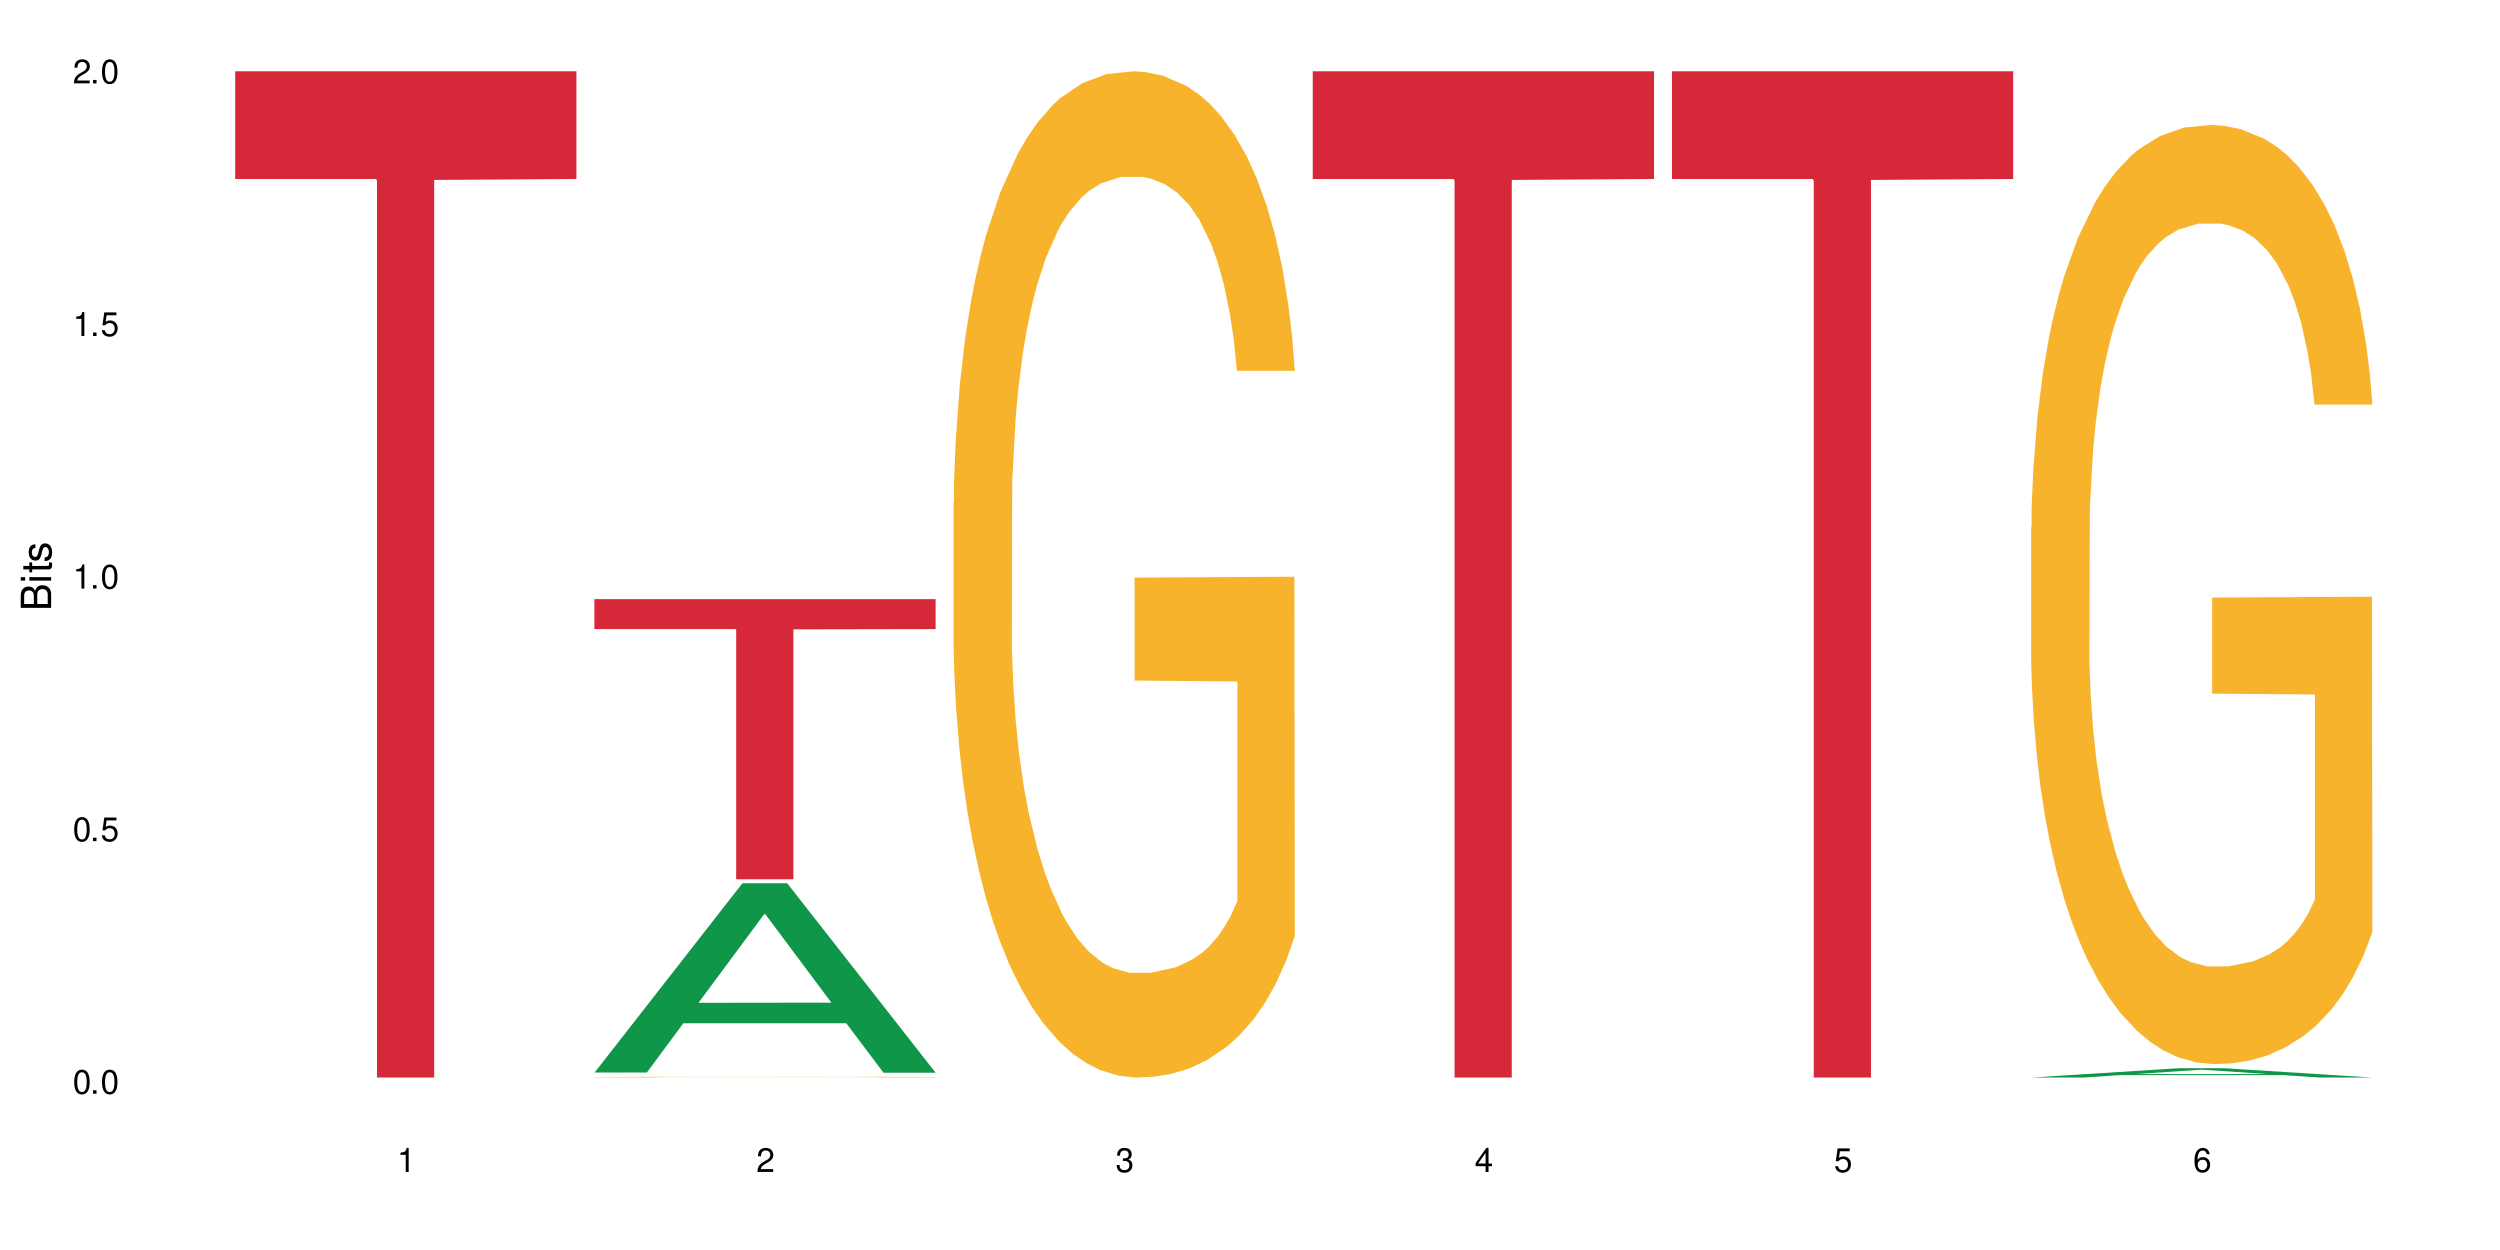 <?xml version="1.0" encoding="UTF-8"?>
<svg xmlns="http://www.w3.org/2000/svg" xmlns:xlink="http://www.w3.org/1999/xlink" width="720" height="360" viewBox="0 0 720 360">
<defs>
<g>
<g id="glyph-0-0">
</g>
<g id="glyph-0-1">
<path d="M 2.641 -6.938 C 2 -6.938 1.422 -6.656 1.078 -6.172 C 0.641 -5.562 0.406 -4.641 0.406 -3.359 C 0.406 -1.016 1.188 0.219 2.641 0.219 C 4.078 0.219 4.859 -1.016 4.859 -3.297 C 4.859 -4.641 4.656 -5.547 4.203 -6.172 C 3.844 -6.656 3.281 -6.938 2.641 -6.938 Z M 2.641 -6.188 C 3.547 -6.188 4 -5.25 4 -3.375 C 4 -1.406 3.562 -0.484 2.625 -0.484 C 1.734 -0.484 1.281 -1.438 1.281 -3.344 C 1.281 -5.25 1.734 -6.188 2.641 -6.188 Z M 2.641 -6.188 "/>
</g>
<g id="glyph-0-2">
<path d="M 1.828 -1 L 0.828 -1 L 0.828 0 L 1.828 0 Z M 1.828 -1 "/>
</g>
<g id="glyph-0-3">
<path d="M 4.562 -6.797 L 1.062 -6.797 L 0.547 -3.094 L 1.328 -3.094 C 1.719 -3.562 2.047 -3.734 2.578 -3.734 C 3.484 -3.734 4.062 -3.109 4.062 -2.094 C 4.062 -1.125 3.484 -0.531 2.578 -0.531 C 1.828 -0.531 1.375 -0.906 1.188 -1.672 L 0.328 -1.672 C 0.453 -1.109 0.547 -0.844 0.75 -0.594 C 1.125 -0.078 1.828 0.219 2.594 0.219 C 3.969 0.219 4.922 -0.781 4.922 -2.219 C 4.922 -3.562 4.031 -4.484 2.719 -4.484 C 2.25 -4.484 1.859 -4.359 1.469 -4.062 L 1.734 -5.969 L 4.562 -5.969 Z M 4.562 -6.797 "/>
</g>
<g id="glyph-0-4">
<path d="M 2.484 -4.938 L 2.484 0 L 3.328 0 L 3.328 -6.938 L 2.766 -6.938 C 2.469 -5.875 2.281 -5.734 0.984 -5.562 L 0.984 -4.938 Z M 2.484 -4.938 "/>
</g>
<g id="glyph-0-5">
<path d="M 4.859 -0.828 L 1.281 -0.828 C 1.359 -1.406 1.672 -1.781 2.5 -2.281 L 3.469 -2.828 C 4.406 -3.344 4.906 -4.062 4.906 -4.906 C 4.906 -5.484 4.672 -6.031 4.266 -6.406 C 3.859 -6.766 3.375 -6.938 2.719 -6.938 C 1.859 -6.938 1.219 -6.625 0.844 -6.031 C 0.609 -5.672 0.5 -5.234 0.484 -4.531 L 1.328 -4.531 C 1.359 -5.016 1.406 -5.281 1.531 -5.516 C 1.75 -5.938 2.188 -6.203 2.703 -6.203 C 3.469 -6.203 4.031 -5.641 4.031 -4.891 C 4.031 -4.344 3.719 -3.859 3.125 -3.516 L 2.234 -3 C 0.812 -2.172 0.406 -1.531 0.328 -0.016 L 4.859 -0.016 Z M 4.859 -0.828 "/>
</g>
<g id="glyph-0-6">
<path d="M 2.125 -3.188 L 2.578 -3.188 C 3.5 -3.188 3.984 -2.766 3.984 -1.922 C 3.984 -1.062 3.469 -0.531 2.594 -0.531 C 1.656 -0.531 1.203 -1 1.156 -2.016 L 0.312 -2.016 C 0.344 -1.453 0.438 -1.094 0.609 -0.781 C 0.953 -0.109 1.625 0.219 2.547 0.219 C 3.953 0.219 4.859 -0.625 4.859 -1.938 C 4.859 -2.828 4.516 -3.297 3.703 -3.594 C 4.344 -3.844 4.656 -4.328 4.656 -5.031 C 4.656 -6.219 3.875 -6.938 2.578 -6.938 C 1.203 -6.938 0.484 -6.172 0.453 -4.703 L 1.297 -4.703 C 1.312 -5.125 1.344 -5.359 1.453 -5.578 C 1.641 -5.969 2.062 -6.203 2.594 -6.203 C 3.344 -6.203 3.797 -5.75 3.797 -5 C 3.797 -4.516 3.609 -4.219 3.25 -4.047 C 3.016 -3.953 2.703 -3.922 2.125 -3.906 Z M 2.125 -3.188 "/>
</g>
<g id="glyph-0-7">
<path d="M 3.141 -1.672 L 3.141 0 L 3.984 0 L 3.984 -1.672 L 4.984 -1.672 L 4.984 -2.438 L 3.984 -2.438 L 3.984 -6.938 L 3.359 -6.938 L 0.266 -2.578 L 0.266 -1.672 Z M 3.141 -2.438 L 1 -2.438 L 3.141 -5.5 Z M 3.141 -2.438 "/>
</g>
<g id="glyph-0-8">
<path d="M 4.781 -5.125 C 4.609 -6.266 3.891 -6.938 2.844 -6.938 C 2.094 -6.938 1.422 -6.578 1.031 -5.953 C 0.594 -5.266 0.406 -4.422 0.406 -3.172 C 0.406 -2 0.578 -1.25 0.984 -0.641 C 1.359 -0.078 1.953 0.219 2.703 0.219 C 3.984 0.219 4.922 -0.75 4.922 -2.094 C 4.922 -3.375 4.062 -4.281 2.844 -4.281 C 2.172 -4.281 1.641 -4.031 1.281 -3.516 C 1.281 -5.234 1.828 -6.188 2.797 -6.188 C 3.391 -6.188 3.797 -5.797 3.938 -5.125 Z M 2.734 -3.531 C 3.547 -3.531 4.062 -2.953 4.062 -2.031 C 4.062 -1.156 3.484 -0.531 2.703 -0.531 C 1.922 -0.531 1.328 -1.188 1.328 -2.078 C 1.328 -2.938 1.906 -3.531 2.734 -3.531 Z M 2.734 -3.531 "/>
</g>
<g id="glyph-1-0">
</g>
<g id="glyph-1-1">
<path d="M 0 -0.953 L 0 -4.891 C 0 -5.719 -0.234 -6.344 -0.734 -6.797 C -1.188 -7.234 -1.812 -7.469 -2.5 -7.469 C -3.547 -7.469 -4.188 -7 -4.625 -5.875 C -4.984 -6.688 -5.625 -7.094 -6.531 -7.094 C -7.172 -7.094 -7.734 -6.859 -8.141 -6.391 C -8.562 -5.922 -8.75 -5.344 -8.75 -4.5 L -8.75 -0.953 Z M -4.984 -2.062 L -7.766 -2.062 L -7.766 -4.219 C -7.766 -4.844 -7.688 -5.203 -7.453 -5.5 C -7.219 -5.812 -6.859 -5.969 -6.375 -5.969 C -5.891 -5.969 -5.531 -5.812 -5.297 -5.5 C -5.062 -5.203 -4.984 -4.844 -4.984 -4.219 Z M -0.984 -2.062 L -4 -2.062 L -4 -4.781 C -4 -5.766 -3.438 -6.359 -2.484 -6.359 C -1.547 -6.359 -0.984 -5.766 -0.984 -4.781 Z M -0.984 -2.062 "/>
</g>
<g id="glyph-1-2">
<path d="M -6.281 -1.797 L -6.281 -0.797 L 0 -0.797 L 0 -1.797 Z M -8.75 -1.797 L -8.75 -0.797 L -7.484 -0.797 L -7.484 -1.797 Z M -8.75 -1.797 "/>
</g>
<g id="glyph-1-3">
<path d="M -6.281 -3.047 L -6.281 -2.016 L -8.016 -2.016 L -8.016 -1.016 L -6.281 -1.016 L -6.281 -0.172 L -5.469 -0.172 L -5.469 -1.016 L -0.719 -1.016 C -0.078 -1.016 0.281 -1.453 0.281 -2.234 C 0.281 -2.5 0.25 -2.719 0.188 -3.047 L -0.641 -3.047 C -0.609 -2.906 -0.594 -2.766 -0.594 -2.562 C -0.594 -2.141 -0.719 -2.016 -1.156 -2.016 L -5.469 -2.016 L -5.469 -3.047 Z M -6.281 -3.047 "/>
</g>
<g id="glyph-1-4">
<path d="M -4.531 -5.25 C -5.766 -5.25 -6.469 -4.422 -6.469 -2.969 C -6.469 -1.516 -5.719 -0.562 -4.547 -0.562 C -3.562 -0.562 -3.094 -1.062 -2.734 -2.562 L -2.516 -3.484 C -2.344 -4.188 -2.094 -4.469 -1.641 -4.469 C -1.047 -4.469 -0.641 -3.875 -0.641 -3 C -0.641 -2.453 -0.797 -2 -1.062 -1.75 C -1.25 -1.594 -1.422 -1.531 -1.875 -1.469 L -1.875 -0.406 C -0.422 -0.453 0.281 -1.266 0.281 -2.922 C 0.281 -4.5 -0.5 -5.516 -1.719 -5.516 C -2.656 -5.516 -3.172 -4.984 -3.469 -3.734 L -3.703 -2.766 C -3.891 -1.953 -4.156 -1.609 -4.594 -1.609 C -5.188 -1.609 -5.547 -2.125 -5.547 -2.938 C -5.547 -3.75 -5.203 -4.172 -4.531 -4.203 Z M -4.531 -5.25 "/>
</g>
</g>
</defs>
<rect x="-72" y="-36" width="864" height="432" fill="rgb(100%, 100%, 100%)" fill-opacity="1"/>
<path fill-rule="nonzero" fill="rgb(83.922%, 15.686%, 22.353%)" fill-opacity="1" d="M 67.73 20.527 L 166.008 20.527 L 166.008 51.547 L 125.047 51.82 L 125.047 310.332 L 108.57 310.332 L 108.57 52.094 L 108.332 51.547 L 67.73 51.547 Z M 67.73 20.527 "/>
<path fill-rule="nonzero" fill="rgb(6.275%, 58.824%, 28.235%)" fill-opacity="1" d="M 171.18 308.891 L 171.285 308.84 L 213.809 254.387 L 226.723 254.387 L 269.453 308.941 L 254.441 308.941 L 243.73 294.703 L 196.797 294.703 L 186.297 308.891 L 171.18 308.891 L 201.312 288.809 L 239.426 288.758 L 220.422 263.301 L 220.211 263.246 L 220 263.402 L 201.207 288.758 L 201.312 288.809 Z M 171.18 308.891 "/>
<path fill-rule="nonzero" fill="rgb(96.863%, 70.196%, 16.863%)" fill-opacity="1" d="M 171.18 310.203 L 171.297 310.203 L 171.297 310.199 L 171.777 310.191 L 172.977 310.176 L 174.535 310.168 L 176.211 310.16 L 177.293 310.152 L 179.09 310.148 L 180.648 310.145 L 184.602 310.133 L 189.637 310.125 L 192.391 310.121 L 195.508 310.117 L 199.941 310.113 L 201.98 310.113 L 208.211 310.109 L 215.281 310.105 L 226.668 310.105 L 231.582 310.109 L 238.293 310.109 L 242.129 310.113 L 245.125 310.113 L 248.242 310.117 L 252.078 310.121 L 255.672 310.125 L 258.547 310.133 L 261.426 310.137 L 263.82 310.145 L 265.859 310.152 L 267.656 310.16 L 268.734 310.168 L 269.453 310.176 L 252.797 310.176 L 251.836 310.168 L 250.758 310.16 L 248.961 310.156 L 247.164 310.148 L 245.363 310.145 L 242.008 310.141 L 239.133 310.137 L 235.539 310.133 L 228.105 310.133 L 225.711 310.129 L 219.359 310.129 L 213.605 310.133 L 210.25 310.133 L 207.852 310.137 L 204.496 310.137 L 202.461 310.141 L 201.262 310.141 L 197.664 310.148 L 195.27 310.156 L 193.949 310.16 L 192.273 310.164 L 191.074 310.172 L 189.754 310.18 L 189.035 310.184 L 188.078 310.199 L 187.957 310.234 L 188.316 310.242 L 189.035 310.254 L 189.996 310.258 L 192.871 310.273 L 195.387 310.281 L 197.547 310.285 L 199.223 310.289 L 202.461 310.297 L 203.777 310.297 L 206.895 310.301 L 210.129 310.305 L 214.086 310.309 L 235.18 310.309 L 239.73 310.305 L 244.887 310.305 L 247.402 310.301 L 249.199 310.297 L 250.879 310.297 L 252.914 310.293 L 252.914 310.242 L 223.312 310.242 L 223.312 310.219 L 269.336 310.219 L 269.453 310.301 L 266.938 310.305 L 263.82 310.312 L 260.824 310.316 L 257.711 310.32 L 253.273 310.324 L 249.68 310.324 L 244.168 310.328 L 239.133 310.332 L 213.484 310.332 L 209.289 310.328 L 205.457 310.328 L 201.621 310.324 L 196.828 310.32 L 193.711 310.316 L 190.473 310.312 L 187.238 310.309 L 184.363 310.301 L 180.527 310.293 L 178.488 310.285 L 176.57 310.277 L 175.133 310.273 L 173.816 310.266 L 172.855 310.258 L 171.898 310.25 L 171.418 310.242 L 171.18 310.234 Z M 171.18 310.203 "/>
<path fill-rule="nonzero" fill="rgb(83.922%, 15.686%, 22.353%)" fill-opacity="1" d="M 171.18 172.543 L 269.453 172.543 L 269.453 181.176 L 228.496 181.254 L 228.496 253.223 L 212.02 253.223 L 212.02 181.328 L 211.777 181.176 L 171.18 181.176 Z M 171.18 172.543 "/>
<path fill-rule="nonzero" fill="rgb(96.863%, 70.196%, 16.863%)" fill-opacity="1" d="M 274.629 144.652 L 274.746 144.387 L 274.746 139.094 L 275.227 127.184 L 276.426 110.777 L 277.984 97.277 L 279.66 86.691 L 280.738 81.133 L 282.535 73.195 L 284.094 67.371 L 288.051 55.461 L 293.082 44.348 L 295.84 39.582 L 298.957 35.082 L 303.391 30.055 L 305.43 28.203 L 311.66 23.965 L 318.73 21.32 L 326.52 20.527 L 330.117 20.789 L 335.031 21.848 L 341.742 24.762 L 345.578 27.406 L 348.574 30.055 L 351.688 33.496 L 355.523 38.789 L 359.121 45.141 L 361.996 51.492 L 364.871 59.43 L 367.27 67.902 L 369.309 77.164 L 371.105 88.281 L 372.184 97.543 L 372.902 106.805 L 356.242 106.805 L 355.285 97.543 L 354.207 90.398 L 352.41 81.664 L 350.609 75.312 L 348.812 70.281 L 345.457 63.402 L 342.582 59.168 L 338.984 55.461 L 335.512 53.078 L 331.555 51.492 L 329.156 50.961 L 322.805 50.961 L 317.055 52.816 L 313.699 54.934 L 311.301 57.051 L 307.945 61.02 L 305.906 64.195 L 304.707 66.312 L 301.113 74.516 L 298.715 81.93 L 297.398 86.957 L 295.719 94.898 L 294.523 102.043 L 293.203 112.629 L 292.484 120.57 L 291.527 138.566 L 291.406 186.207 L 291.766 196.262 L 292.484 207.113 L 293.441 216.641 L 294.883 226.699 L 296.32 234.375 L 298.836 244.695 L 300.992 251.578 L 302.672 256.078 L 305.906 263.223 L 307.227 265.605 L 310.34 270.367 L 313.578 274.074 L 317.531 277.25 L 320.527 278.836 L 325.324 280.16 L 331.434 280.16 L 338.625 278.574 L 343.18 276.457 L 346.297 274.34 L 348.332 272.484 L 350.852 269.574 L 352.648 266.926 L 354.324 264.016 L 356.363 259.516 L 356.363 196.262 L 326.762 195.996 L 326.762 166.355 L 372.781 166.09 L 372.902 269.574 L 370.387 276.719 L 367.27 283.602 L 364.273 288.895 L 361.156 293.395 L 356.723 298.422 L 353.129 301.598 L 347.613 305.305 L 342.582 307.688 L 337.309 309.273 L 332.633 310.066 L 327.121 310.332 L 322.207 309.805 L 316.934 308.215 L 312.738 306.098 L 308.902 303.453 L 305.07 300.012 L 300.273 294.453 L 297.16 289.953 L 293.922 284.395 L 290.688 277.777 L 287.809 270.633 L 285.895 265.074 L 283.977 258.723 L 281.938 250.781 L 280.02 241.785 L 278.582 233.578 L 277.262 224.316 L 276.305 215.582 L 275.348 203.672 L 274.867 194.145 L 274.629 185.941 Z M 274.629 144.652 "/>
<path fill-rule="nonzero" fill="rgb(83.922%, 15.686%, 22.353%)" fill-opacity="1" d="M 378.074 20.527 L 476.352 20.527 L 476.352 51.547 L 435.391 51.82 L 435.391 310.332 L 418.914 310.332 L 418.914 52.094 L 418.676 51.547 L 378.074 51.547 Z M 378.074 20.527 "/>
<path fill-rule="nonzero" fill="rgb(83.922%, 15.686%, 22.353%)" fill-opacity="1" d="M 481.523 20.527 L 579.797 20.527 L 579.797 51.547 L 538.84 51.82 L 538.84 310.332 L 522.363 310.332 L 522.363 52.094 L 522.121 51.547 L 481.523 51.547 Z M 481.523 20.527 "/>
<path fill-rule="nonzero" fill="rgb(6.275%, 58.824%, 28.235%)" fill-opacity="1" d="M 584.973 310.328 L 585.074 310.328 L 627.598 307.641 L 640.512 307.641 L 683.246 310.332 L 668.23 310.332 L 657.523 309.629 L 610.59 309.629 L 600.09 310.328 L 584.973 310.328 L 615.105 309.34 L 653.219 309.336 L 634.215 308.078 L 634.004 308.078 L 633.793 308.086 L 615 309.336 L 615.105 309.34 Z M 584.973 310.328 "/>
<path fill-rule="nonzero" fill="rgb(96.863%, 70.196%, 16.863%)" fill-opacity="1" d="M 584.973 151.84 L 585.09 151.594 L 585.09 146.652 L 585.57 135.535 L 586.77 120.223 L 588.328 107.625 L 590.004 97.742 L 591.082 92.555 L 592.883 85.145 L 594.438 79.711 L 598.395 68.594 L 603.426 58.219 L 606.184 53.773 L 609.301 49.574 L 613.734 44.879 L 615.773 43.152 L 622.004 39.199 L 629.074 36.727 L 636.867 35.988 L 640.461 36.234 L 645.375 37.223 L 652.086 39.941 L 655.922 42.41 L 658.918 44.879 L 662.035 48.09 L 665.867 53.031 L 669.465 58.961 L 672.34 64.891 L 675.215 72.301 L 677.613 80.203 L 679.652 88.852 L 681.449 99.227 L 682.527 107.871 L 683.246 116.516 L 666.586 116.516 L 665.629 107.871 L 664.551 101.199 L 662.754 93.051 L 660.953 87.121 L 659.156 82.426 L 655.801 76.004 L 652.926 72.051 L 649.328 68.594 L 645.855 66.371 L 641.898 64.891 L 639.504 64.395 L 633.148 64.395 L 627.398 66.125 L 624.043 68.102 L 621.645 70.078 L 618.289 73.781 L 616.25 76.746 L 615.055 78.723 L 611.457 86.379 L 609.059 93.297 L 607.742 97.988 L 606.062 105.398 L 604.867 112.07 L 603.547 121.949 L 602.828 129.359 L 601.871 146.16 L 601.75 190.621 L 602.109 200.008 L 602.828 210.137 L 603.789 219.031 L 605.227 228.418 L 606.664 235.582 L 609.18 245.215 L 611.336 251.637 L 613.016 255.836 L 616.25 262.504 L 617.57 264.73 L 620.688 269.176 L 623.922 272.633 L 627.875 275.598 L 630.871 277.078 L 635.668 278.316 L 641.777 278.316 L 648.969 276.832 L 653.523 274.855 L 656.641 272.879 L 658.676 271.152 L 661.195 268.434 L 662.992 265.965 L 664.672 263.246 L 666.707 259.047 L 666.707 200.008 L 637.105 199.762 L 637.105 172.098 L 683.125 171.848 L 683.246 268.434 L 680.73 275.105 L 677.613 281.527 L 674.617 286.465 L 671.5 290.664 L 667.066 295.359 L 663.473 298.324 L 657.957 301.781 L 652.926 304.004 L 647.652 305.488 L 642.977 306.227 L 637.465 306.477 L 632.551 305.98 L 627.277 304.5 L 623.082 302.523 L 619.246 300.055 L 615.414 296.84 L 610.617 291.652 L 607.504 287.453 L 604.266 282.266 L 601.031 276.09 L 598.156 269.422 L 596.238 264.234 L 594.32 258.305 L 592.281 250.895 L 590.363 242.496 L 588.926 234.84 L 587.609 226.195 L 586.648 218.043 L 585.691 206.926 L 585.211 198.031 L 584.973 190.375 Z M 584.973 151.84 "/>
<g fill="rgb(0%, 0%, 0%)" fill-opacity="1">
<use xlink:href="#glyph-0-1" x="20.965" y="314.993"/>
<use xlink:href="#glyph-0-2" x="25.965" y="314.993"/>
<use xlink:href="#glyph-0-1" x="28.965" y="314.993"/>
</g>
<g fill="rgb(0%, 0%, 0%)" fill-opacity="1">
<use xlink:href="#glyph-0-1" x="20.965" y="242.251"/>
<use xlink:href="#glyph-0-2" x="25.965" y="242.251"/>
<use xlink:href="#glyph-0-3" x="28.965" y="242.251"/>
</g>
<g fill="rgb(0%, 0%, 0%)" fill-opacity="1">
<use xlink:href="#glyph-0-4" x="20.965" y="169.509"/>
<use xlink:href="#glyph-0-2" x="25.965" y="169.509"/>
<use xlink:href="#glyph-0-1" x="28.965" y="169.509"/>
</g>
<g fill="rgb(0%, 0%, 0%)" fill-opacity="1">
<use xlink:href="#glyph-0-4" x="20.965" y="96.767"/>
<use xlink:href="#glyph-0-2" x="25.965" y="96.767"/>
<use xlink:href="#glyph-0-3" x="28.965" y="96.767"/>
</g>
<g fill="rgb(0%, 0%, 0%)" fill-opacity="1">
<use xlink:href="#glyph-0-5" x="20.965" y="24.024"/>
<use xlink:href="#glyph-0-2" x="25.965" y="24.024"/>
<use xlink:href="#glyph-0-1" x="28.965" y="24.024"/>
</g>
<g fill="rgb(0%, 0%, 0%)" fill-opacity="1">
<use xlink:href="#glyph-0-4" x="114.367" y="337.532"/>
</g>
<g fill="rgb(0%, 0%, 0%)" fill-opacity="1">
<use xlink:href="#glyph-0-5" x="217.816" y="337.532"/>
</g>
<g fill="rgb(0%, 0%, 0%)" fill-opacity="1">
<use xlink:href="#glyph-0-6" x="321.266" y="337.532"/>
</g>
<g fill="rgb(0%, 0%, 0%)" fill-opacity="1">
<use xlink:href="#glyph-0-7" x="424.711" y="337.532"/>
</g>
<g fill="rgb(0%, 0%, 0%)" fill-opacity="1">
<use xlink:href="#glyph-0-3" x="528.16" y="337.532"/>
</g>
<g fill="rgb(0%, 0%, 0%)" fill-opacity="1">
<use xlink:href="#glyph-0-8" x="631.609" y="337.532"/>
</g>
<g fill="rgb(0%, 0%, 0%)" fill-opacity="1">
<use xlink:href="#glyph-1-1" x="14.725" y="176.012"/>
<use xlink:href="#glyph-1-2" x="14.725" y="168.012"/>
<use xlink:href="#glyph-1-3" x="14.725" y="165.012"/>
<use xlink:href="#glyph-1-4" x="14.725" y="162.012"/>
</g>
</svg>
